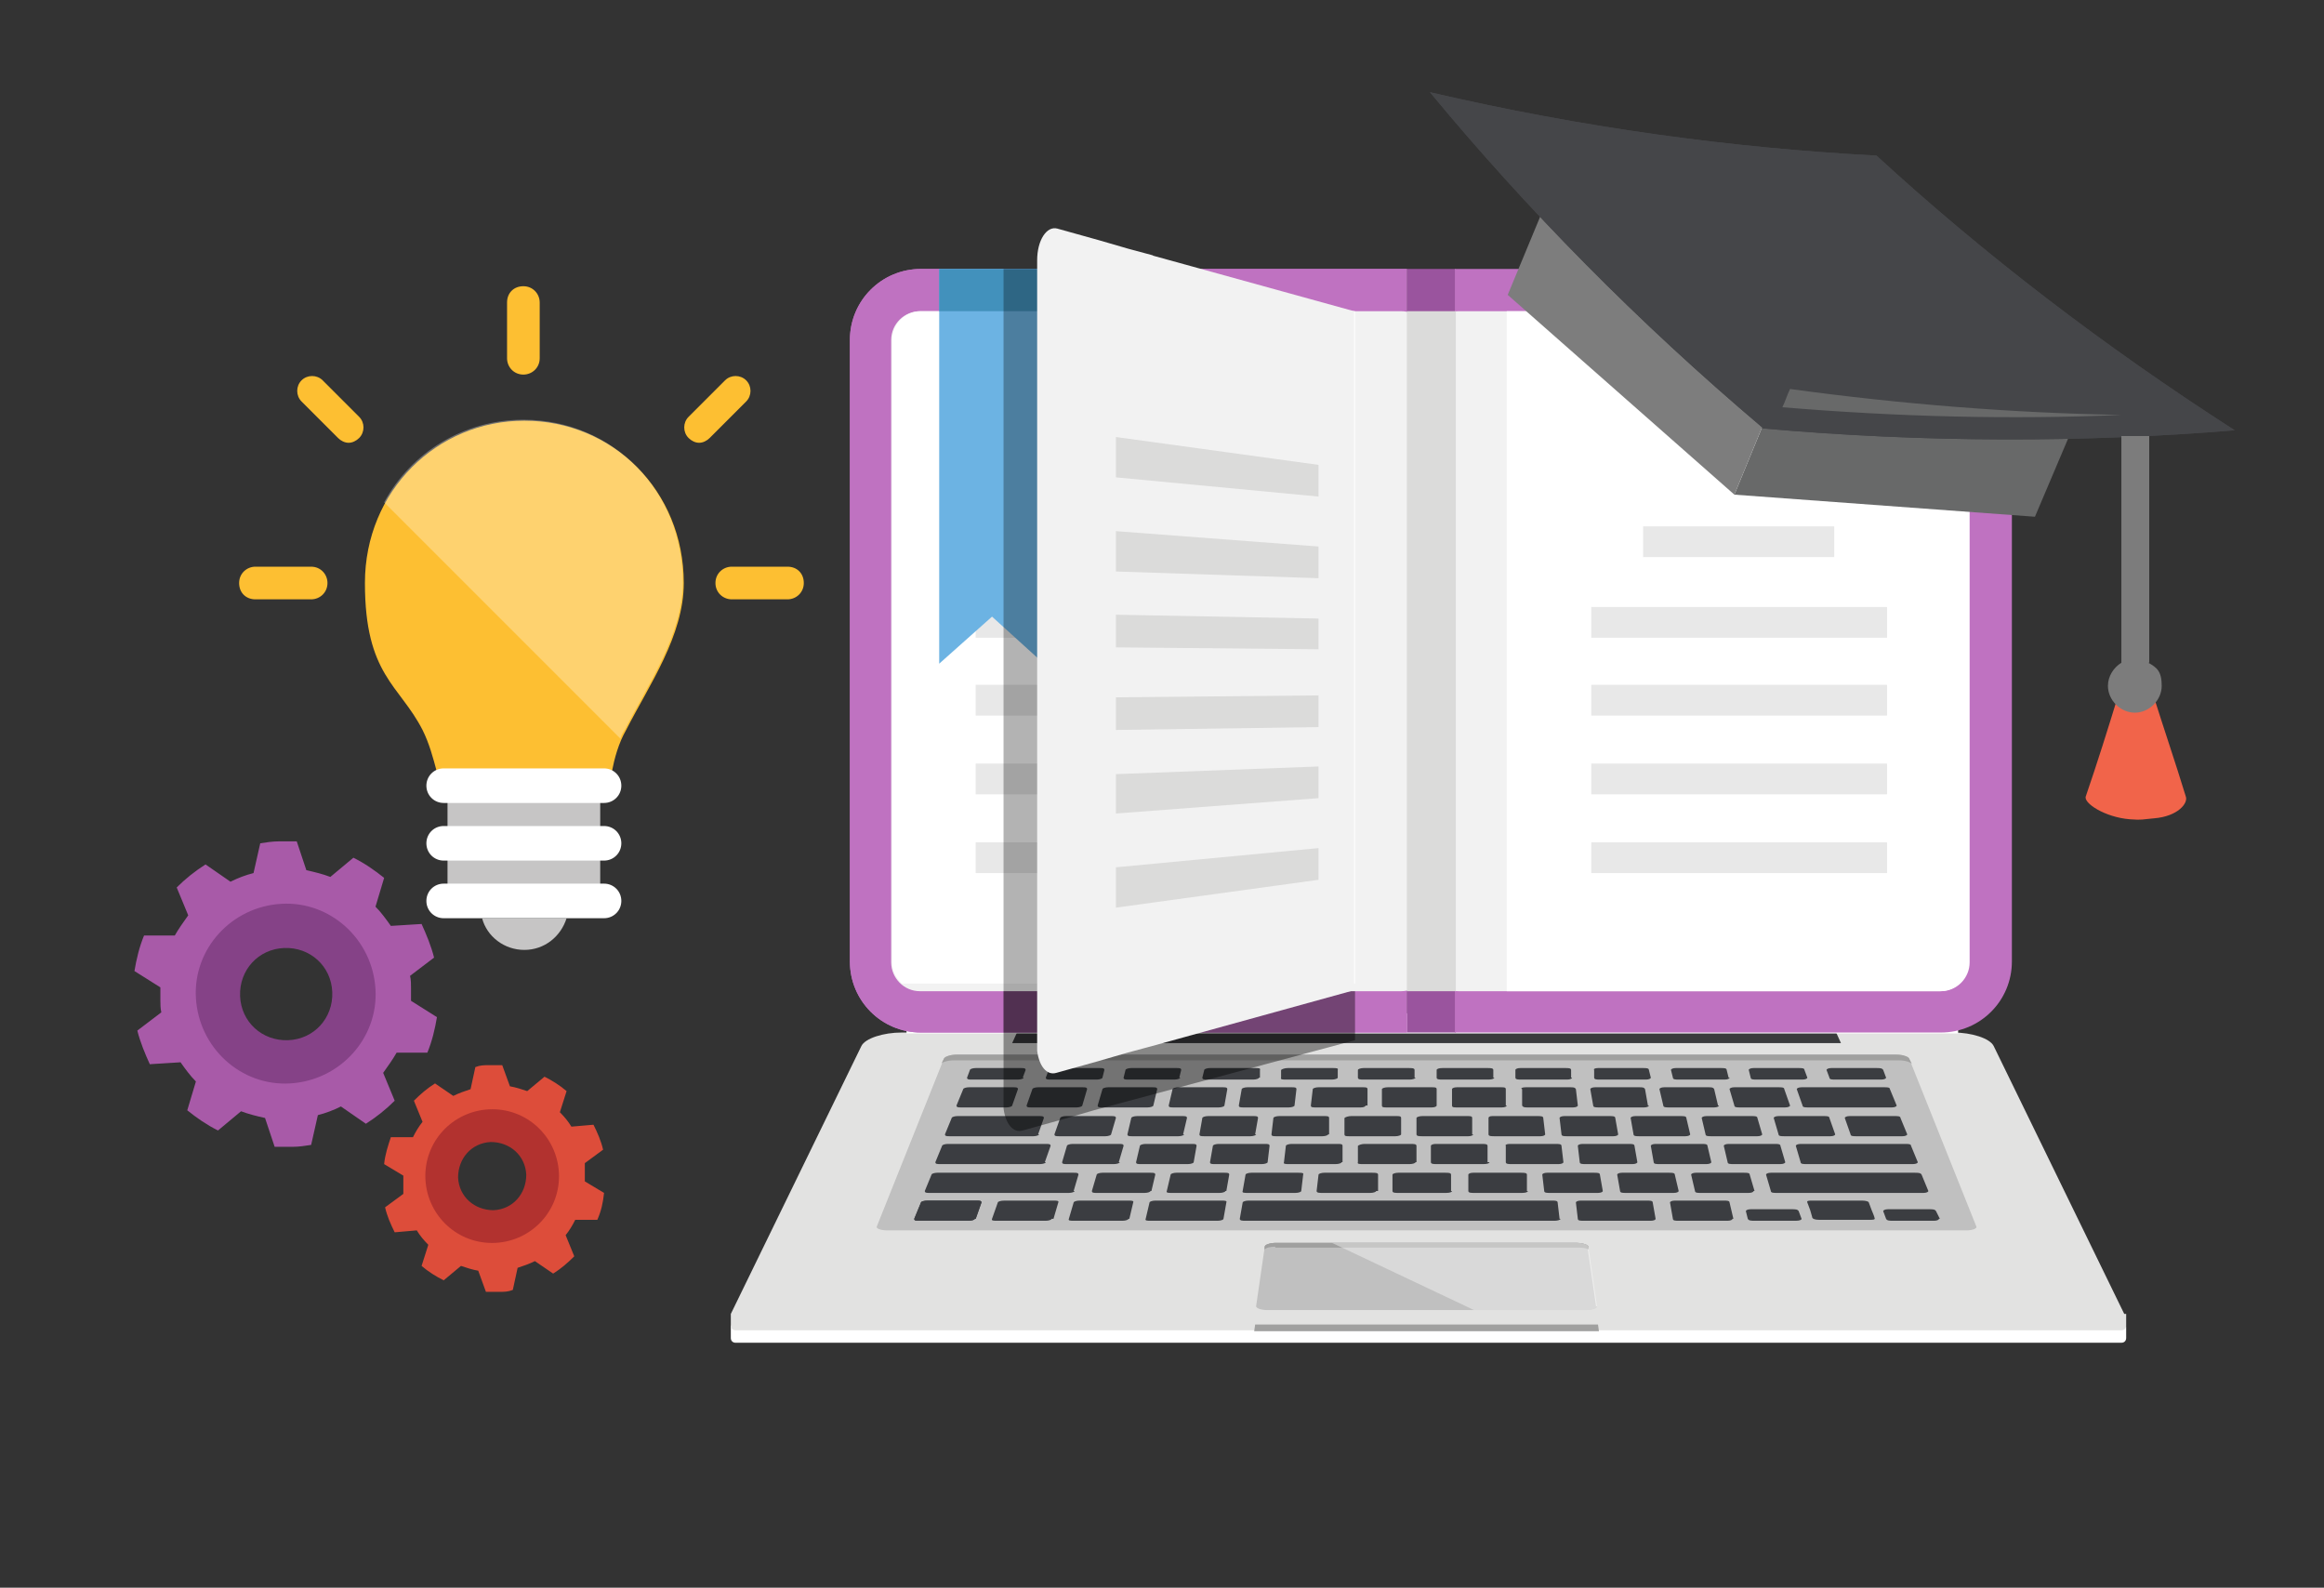 <svg xmlns="http://www.w3.org/2000/svg" id="Layer_1" viewBox="0 0 242 165.3"><rect x="0" y="0" width="242" height="165.3" fill="#333333" stroke="none"/><defs><style>      .st0 {        fill: #7c7c7c;      }      .st1 {        fill: #a0a09f;      }      .st2 {        fill: #4291bc;      }      .st3 {        fill: #b2322f;      }      .st4 {        fill: #bf72c1;      }      .st5 {        fill: #3b3d41;      }      .st6 {        fill: #6cb3e3;      }      .st7 {        fill: #dd4d3a;      }      .st8 {        fill: #a85aa8;      }      .st9 {        fill: #854287;      }      .st10 {        fill: #7d7d7d;      }      .st11 {        fill: #fff;      }      .st12 {        fill: #fdbf32;      }      .st13 {        fill: #f1644a;      }      .st14 {        fill: #e2e2e1;      }      .st15 {        fill: #9a549e;      }      .st16 {        fill: silver;      }      .st17 {        opacity: .4;      }      .st18 {        opacity: .3;      }      .st19 {        opacity: 0;      }      .st20 {        fill: #f2f2f2;      }      .st21 {        fill: #dbdbda;      }      .st22 {        fill: #686969;      }      .st23 {        fill: #3a3b3d;      }      .st24 {        fill: #c6c5c5;      }      .st25 {        fill: #454649;      }      .st26 {        fill: #e8e8e8;      }    </style></defs><g><g><g><rect class="st24" x="46.6" y="82" width="15.9" height="10.7"></rect><path class="st12" d="M45.4,80.4c0,.2,0,.5.2.8h17.9c0-.3.1-.5.2-.8.3-1.5.7-3,1.5-4.4,2.4-4.7,6-9.8,6-15.3,0-9.6-7.4-16.9-16.6-16.9-9.1,0-16.6,7.3-16.6,16.9s3.6,10.6,6,15.3c.7,1.4,1.1,2.9,1.5,4.4Z"></path><path class="st11" d="M62.9,83.6h-16.7c-1,0-1.8-.8-1.8-1.8s.8-1.8,1.8-1.8h16.7c1,0,1.8.8,1.8,1.8s-.8,1.8-1.8,1.8Z"></path><path class="st11" d="M62.9,89.6h-16.7c-1,0-1.8-.8-1.8-1.8s.8-1.8,1.8-1.8h16.7c1,0,1.8.8,1.8,1.8s-.8,1.8-1.8,1.8Z"></path><path class="st11" d="M62.9,95.6h-16.7c-1,0-1.8-.8-1.8-1.8s.8-1.8,1.8-1.8h16.7c1,0,1.8.8,1.8,1.8s-.8,1.8-1.8,1.8Z"></path><path class="st24" d="M50.2,95.6c.5,1.9,2.3,3.3,4.4,3.3s3.8-1.4,4.4-3.3h-8.7Z"></path></g><g class="st18"><path class="st11" d="M54.5,43.7c-6.2,0-11.7,3.4-14.5,8.6l24.6,24.6c.1-.4.3-.7.5-1,2.4-4.7,6-9.8,6-15.3,0-9.6-7.4-16.9-16.6-16.9Z"></path></g></g><g><path class="st12" d="M54.5,39c.9,0,1.7-.7,1.7-1.7v-5.8c0-.9-.7-1.7-1.7-1.7s-1.7.7-1.7,1.7v5.8c0,.9.7,1.7,1.7,1.7Z"></path><path class="st12" d="M77.7,41.8c.6-.6.6-1.6,0-2.2-.6-.6-1.6-.6-2.2,0l-3.8,3.8c-.6.6-.6,1.6,0,2.2.3.3.7.5,1.1.5s.8-.2,1.1-.5l3.8-3.8Z"></path><path class="st12" d="M82,59h-5.8c-.9,0-1.7.7-1.7,1.7s.8,1.7,1.7,1.7h5.8c.9,0,1.7-.7,1.7-1.7s-.7-1.7-1.7-1.7Z"></path><path class="st12" d="M32.4,59h-5.8c-.9,0-1.7.7-1.7,1.7s.7,1.7,1.7,1.7h5.8c.9,0,1.7-.7,1.7-1.7,0-.9-.7-1.7-1.7-1.7Z"></path><path class="st12" d="M33.6,39.6c-.6-.6-1.6-.6-2.2,0-.6.6-.6,1.6,0,2.2l3.8,3.8c.3.3.7.5,1.1.5s.8-.2,1.1-.5c.6-.6.6-1.6,0-2.2l-3.8-3.8Z"></path></g></g><g><g><path class="st8" d="M42.8,102.9c0-.4,0-.9-.1-1.3l2.5-1.9c-.3-1.2-.8-2.4-1.3-3.5l-3.2.2c-.5-.7-1-1.4-1.6-2l.9-3c-1-.8-2-1.5-3.2-2.1l-2.4,2c-.8-.3-1.6-.5-2.5-.7l-1-3c-.6,0-1.3,0-1.9,0-.6,0-1.3.1-1.9.2l-.7,3.1c-.8.2-1.6.5-2.4.9l-2.6-1.8c-1.1.7-2.1,1.5-3,2.4l1.2,2.9c-.5.7-1,1.4-1.4,2.1h-3.2c-.5,1.2-.8,2.5-1,3.7l2.7,1.7c0,.4,0,.9,0,1.3,0,.4,0,.9.1,1.3l-2.5,1.9c.3,1.2.8,2.4,1.3,3.5l3.2-.2c.5.7,1,1.4,1.6,2l-.9,3c1,.8,2,1.5,3.2,2.1l2.4-2c.8.3,1.6.5,2.5.7l1,3c.6,0,1.3,0,1.9,0,.6,0,1.3-.1,1.9-.2l.7-3.1c.8-.2,1.6-.5,2.4-.9l2.6,1.8c1.1-.7,2.1-1.5,3-2.4l-1.2-2.9c.5-.7,1-1.4,1.4-2.1h3.2c.5-1.2.8-2.5,1-3.7l-2.7-1.7c0-.4,0-.9,0-1.3ZM30.1,111c-4.1.2-7.6-3-7.8-7.1-.2-4.1,3-7.6,7.1-7.8,4.1-.2,7.6,3,7.8,7.1.2,4.1-3,7.6-7.1,7.8Z"></path><path class="st9" d="M29.3,94.1c-5.2.3-9.2,4.7-8.9,9.8.3,5.2,4.7,9.2,9.8,8.9,5.2-.3,9.2-4.7,8.9-9.8-.3-5.2-4.7-9.2-9.8-8.9ZM30,108.3c-2.7.1-4.9-1.9-5-4.6-.1-2.7,1.9-4.9,4.6-5,2.7-.1,4.9,1.9,5,4.6.1,2.7-1.9,4.9-4.6,5Z"></path></g><g><path class="st7" d="M60.9,122c0-.3,0-.6,0-.9l1.9-1.4c-.2-.9-.6-1.8-1-2.6l-2.3.2c-.3-.5-.7-1-1.2-1.5l.7-2.2c-.7-.6-1.5-1.1-2.3-1.5l-1.8,1.5c-.6-.2-1.2-.4-1.8-.5l-.8-2.2c-.5,0-.9,0-1.4,0-.5,0-.9,0-1.4.2l-.5,2.3c-.6.2-1.2.4-1.8.7l-1.9-1.3c-.8.5-1.5,1.1-2.2,1.8l.9,2.2c-.4.5-.7,1-1,1.6h-2.3c-.3.9-.6,1.8-.7,2.8l2,1.2c0,.3,0,.6,0,1,0,.3,0,.6,0,.9l-1.9,1.4c.2.9.6,1.8,1,2.6l2.3-.2c.3.5.7,1,1.2,1.5l-.7,2.2c.7.6,1.5,1.1,2.3,1.5l1.8-1.5c.6.2,1.2.4,1.8.5l.8,2.2c.5,0,.9,0,1.4,0,.5,0,.9,0,1.4-.2l.5-2.3c.6-.2,1.2-.4,1.8-.7l1.9,1.3c.8-.5,1.5-1.1,2.2-1.8l-.9-2.2c.4-.5.7-1,1-1.6h2.3c.4-.9.6-1.8.7-2.8l-2-1.2c0-.3,0-.6,0-1ZM51.5,128c-3,.1-5.6-2.2-5.8-5.2-.1-3,2.2-5.6,5.2-5.8,3-.1,5.6,2.2,5.8,5.2.1,3-2.2,5.6-5.2,5.8Z"></path><path class="st3" d="M50.9,115.5c-3.8.2-6.8,3.4-6.6,7.3.2,3.8,3.4,6.8,7.3,6.6,3.8-.2,6.8-3.4,6.6-7.3-.2-3.8-3.4-6.8-7.3-6.6ZM51.4,126c-2,0-3.6-1.4-3.7-3.4,0-2,1.4-3.6,3.4-3.7,2,0,3.6,1.4,3.7,3.4,0,2-1.4,3.6-3.4,3.7Z"></path></g></g><g><g><g><path class="st11" d="M221.2,138.1h0,0s0,0,0,0l-13.6-27.9c-.4-.8-2.3-1.4-4.2-1.4h-109.5c-1.9,0-3.8.6-4.2,1.4l-13.6,27.9s0,0,0,0h0s0,0,0,0c0,0,0,.1,0,.2v1c0,.3.2.5.5.5h144.3c.3,0,.5-.2.5-.5v-1c0,0,0-.1,0-.2Z"></path><path class="st14" d="M221.2,136.8h0,0s0,0,0,0l-13.6-27.9c-.4-.8-2.3-1.4-4.2-1.4h-109.5c-1.9,0-3.8.6-4.2,1.4l-13.6,27.9s0,0,0,0h0s0,0,0,0c0,0,0,.1,0,.2v1c0,.3.2.5.5.5h144.3c.3,0,.5-.2.5-.5v-1c0,0,0-.1,0-.2Z"></path><g><path class="st16" d="M205.8,127.7c.1.2-.4.4-1,.4h-112.4c-.7,0-1.2-.2-1.1-.4l7-17.5c.1-.2.7-.4,1.3-.4h97.9c.6,0,1.2.2,1.3.4l7,17.5Z"></path><path class="st1" d="M197.5,109.8h-97.9c-.6,0-1.2.2-1.3.4l-.3.6c0-.2.7-.4,1.3-.4h98.5c.6,0,1.2.2,1.3.4l-.3-.6c-.1-.2-.7-.4-1.3-.4Z"></path><polygon class="st1" points="166.4 137.9 130.7 137.9 130.6 138.6 166.5 138.6 166.4 137.9"></polygon><g><path class="st16" d="M166.3,136c0,.2-.5.4-1.2.4h-33.1c-.7,0-1.2-.2-1.2-.4l.9-6.2c0-.2.6-.4,1.2-.4h31.2c.7,0,1.2.2,1.2.4l.9,6.2Z"></path><path class="st1" d="M132.8,129.9h31.5c.4,0,.8,0,1.1.2v-.3c0-.2-.6-.4-1.3-.4h-31.2c-.7,0-1.2.2-1.2.4v.3c.1-.2.6-.3,1.1-.3Z"></path><path class="st1" d="M164.1,129.4h-31.2c-.7,0-1.2.2-1.2.4v.3c0-.2.5-.4,1.2-.4h31.3c.7,0,1.2.2,1.2.4v-.3c0-.2-.6-.4-1.3-.4Z"></path><g class="st17"><path class="st11" d="M153.5,136.4h11.6c.7,0,1.2-.2,1.2-.4l-.9-6.2c0-.2-.6-.4-1.2-.4h-25.5l14.8,7Z"></path></g></g><polygon class="st23" points="191.7 108.6 105.4 108.6 105.9 107.5 191.2 107.5 191.7 108.6"></polygon><g><path class="st5" d="M108.2,118.1c0,.1-.3.2-.6.2h-8.7c-.3,0-.5,0-.5-.2l.7-1.7c0-.1.3-.2.6-.2h8.5c.3,0,.5,0,.5.2l-.6,1.7Z"></path><path class="st5" d="M108.9,121c0,.1-.3.2-.6.2h-10.4c-.3,0-.5,0-.5-.2l.7-1.7c0-.1.3-.2.6-.2h10.2c.3,0,.5,0,.5.2l-.6,1.7Z"></path><path class="st5" d="M111.9,124c0,.1-.3.2-.6.2h-14.5c-.3,0-.5,0-.5-.2l.7-1.7c0-.1.3-.2.6-.2h14.2c.3,0,.5,0,.5.2l-.5,1.7Z"></path><path class="st5" d="M199.7,121c0,.1-.2.2-.5.2h-11.1c-.3,0-.6,0-.6-.2l-.5-1.7c0-.1.2-.2.5-.2h10.9c.3,0,.6,0,.6.2l.7,1.7Z"></path><path class="st5" d="M200.8,124c0,.1-.2.2-.5.2h-15.3c-.3,0-.6,0-.6-.2l-.5-1.7c0-.1.2-.2.5-.2h15c.3,0,.6,0,.7.2l.7,1.7Z"></path><path class="st5" d="M180.4,126.9c0,.1-.2.2-.5.2h-5.1c-.3,0-.6,0-.6-.2l-.3-1.7c0-.1.2-.2.5-.2h5.1c.3,0,.6,0,.6.2l.4,1.7Z"></path><g><path class="st5" d="M101.5,126.9c0,.1-.3.2-.7.2h-5.1c-.3,0-.5,0-.5-.2l.7-1.7c0-.1.3-.2.7-.2h5.1c.3,0,.5,0,.5.2l-.6,1.7Z"></path><path class="st5" d="M109.5,126.9c0,.1-.3.2-.6.2h-5.1c-.3,0-.6,0-.5-.2l.6-1.7c0-.1.3-.2.7-.2h5.1c.3,0,.6,0,.5.2l-.5,1.7Z"></path><path class="st5" d="M117.5,126.9c0,.1-.3.2-.6.2h-5.1c-.3,0-.6,0-.5-.2l.5-1.7c0-.1.3-.2.6-.2h5.1c.3,0,.6,0,.5.2l-.4,1.7Z"></path><path class="st5" d="M127.4,126.9c0,.1-.3.2-.6.2h-7c-.3,0-.6,0-.5-.2l.4-1.7c0-.1.3-.2.6-.2h6.9c.3,0,.6,0,.5.2l-.3,1.7Z"></path></g><path class="st5" d="M162.5,126.9c0,.1-.3.2-.6.2h-32.2c-.3,0-.6,0-.6-.2l.3-1.7c0-.1.3-.2.6-.2h31.6c.3,0,.6,0,.6.2l.2,1.7Z"></path><path class="st5" d="M172.4,126.9c0,.1-.2.2-.5.2h-7c-.3,0-.6,0-.6-.2l-.2-1.7c0-.1.2-.2.5-.2h6.9c.3,0,.6,0,.6.2l.3,1.7Z"></path><g><g><path class="st5" d="M105.4,115.1c0,.1-.3.2-.6.2h-4.7c-.3,0-.5,0-.5-.2l.7-1.7c0-.1.3-.2.6-.2h4.6c.3,0,.5,0,.5.2l-.6,1.7Z"></path><path class="st5" d="M112.7,115.1c0,.1-.3.2-.6.2h-4.7c-.3,0-.5,0-.5-.2l.6-1.7c0-.1.3-.2.6-.2h4.6c.3,0,.5,0,.5.2l-.5,1.7Z"></path><path class="st5" d="M120.1,115.1c0,.1-.3.2-.6.2h-4.7c-.3,0-.5,0-.5-.2l.5-1.7c0-.1.3-.2.6-.2h4.6c.3,0,.5,0,.5.2l-.4,1.7Z"></path><path class="st5" d="M127.5,115.1c0,.1-.3.2-.6.2h-4.7c-.3,0-.5,0-.5-.2l.4-1.7c0-.1.3-.2.6-.2h4.6c.3,0,.5,0,.5.2l-.3,1.7Z"></path><path class="st5" d="M134.8,115.1c0,.1-.3.2-.6.2h-4.7c-.3,0-.5,0-.5-.2l.3-1.7c0-.1.3-.2.6-.2h4.6c.3,0,.5,0,.5.2l-.2,1.7Z"></path><path class="st5" d="M142.2,115.1c0,.1-.2.2-.5.2h-4.7c-.3,0-.5,0-.5-.2l.2-1.7c0-.1.3-.2.6-.2h4.6c.3,0,.5,0,.5.2v1.7Z"></path><path class="st5" d="M149.6,115.1c0,.1-.2.2-.5.2h-4.7c-.3,0-.5,0-.5-.2v-1.7c0-.1.3-.2.6-.2h4.6c.3,0,.5,0,.5.2v1.7Z"></path><path class="st5" d="M156.9,115.1c0,.1-.2.2-.5.2h-4.7c-.3,0-.5,0-.5-.2v-1.7c0-.1.2-.2.5-.2h4.6c.3,0,.5,0,.5.2v1.7Z"></path><path class="st5" d="M164.3,115.1c0,.1-.2.2-.5.2h-4.7c-.3,0-.5,0-.6-.2v-1.7c-.2-.1,0-.2.4-.2h4.6c.3,0,.5,0,.6.2l.2,1.7Z"></path><path class="st5" d="M171.7,115.1c0,.1-.2.2-.5.2h-4.7c-.3,0-.6,0-.6-.2l-.3-1.7c0-.1.2-.2.5-.2h4.6c.3,0,.5,0,.6.2l.3,1.7Z"></path><path class="st5" d="M179,115.1c0,.1-.2.2-.5.2h-4.7c-.3,0-.6,0-.6-.2l-.4-1.7c0-.1.2-.2.5-.2h4.6c.3,0,.5,0,.6.2l.4,1.7Z"></path><path class="st5" d="M186.4,115.1c0,.1-.2.2-.5.2h-4.7c-.3,0-.6,0-.6-.2l-.5-1.7c0-.1.2-.2.5-.2h4.6c.3,0,.6,0,.6.2l.6,1.7Z"></path></g><path class="st5" d="M197.5,115.1c0,.1-.2.2-.5.2h-8.7c-.3,0-.6,0-.6-.2l-.6-1.7c0-.1.2-.2.5-.2h8.6c.3,0,.6,0,.6.2l.7,1.7Z"></path></g><path class="st5" d="M187.6,126.9c0,.1-.2.2-.6.2h-4.3c-.3,0-.6,0-.7-.2l-.2-.8c0-.1.2-.2.5-.2h4.3c.3,0,.6,0,.7.2l.3.8Z"></path><path class="st5" d="M193.9,125h-5.2c-.3,0-.6,0-.5.2l.3.8.2.7h0c0,.2.3.3.7.3h5.3c.3,0,.6,0,.5-.2h0c0-.1-.3-.8-.3-.8l-.3-.8c0-.1-.3-.2-.7-.2Z"></path><path class="st5" d="M201.9,126.9c0,.1-.2.2-.5.2h-4.3c-.3,0-.6,0-.7-.2l-.3-.8c0-.1.2-.2.5-.2h4.3c.3,0,.6,0,.7.2l.4.8Z"></path><path class="st5" d="M101.5,126.9c0,.1-.3.2-.7.2h-5.1c-.3,0-.5,0-.5-.2l.7-1.7c0-.1.3-.2.7-.2h5.1c.3,0,.5,0,.5.2l-.6,1.7Z"></path><g><path class="st5" d="M119.8,124c0,.1-.3.2-.6.2h-5c-.3,0-.5,0-.5-.2l.5-1.7c0-.1.3-.2.6-.2h5c.3,0,.5,0,.5.2l-.4,1.7Z"></path><path class="st5" d="M127.6,124c0,.1-.3.2-.6.2h-5c-.3,0-.6,0-.5-.2l.4-1.7c0-.1.3-.2.6-.2h5c.3,0,.5,0,.5.2l-.3,1.7Z"></path><path class="st5" d="M135.5,124c0,.1-.3.2-.6.2h-5c-.3,0-.6,0-.5-.2l.3-1.7c0-.1.3-.2.6-.2h4.9c.3,0,.6,0,.5.2l-.2,1.7Z"></path><path class="st5" d="M143.3,124c0,.1-.3.2-.6.2h-5c-.3,0-.6,0-.6-.2l.2-1.7c0-.1.3-.2.6-.2h5c.3,0,.6,0,.6.2v1.7Z"></path><path class="st5" d="M151.2,124c0,.1-.2.2-.6.2h-5c-.3,0-.6,0-.6-.2v-1.7c0-.1.3-.2.6-.2h4.9c.3,0,.6,0,.6.2v1.7Z"></path><path class="st5" d="M159.1,124c0,.1-.2.2-.6.2h-5c-.3,0-.6,0-.6-.2v-1.7c0-.1.2-.2.5-.2h5c.3,0,.6,0,.6.2v1.7Z"></path><path class="st5" d="M166.9,124c0,.1-.2.2-.5.2h-5c-.3,0-.6,0-.6-.2l-.2-1.7c0-.1.2-.2.5-.2h4.9c.3,0,.6,0,.6.2l.3,1.7Z"></path><path class="st5" d="M174.8,124c0,.1-.2.2-.5.2h-5c-.3,0-.6,0-.6-.2l-.3-1.7c0-.1.2-.2.5-.2h4.9c.3,0,.6,0,.6.2l.4,1.7Z"></path><path class="st5" d="M182.6,124c0,.1-.2.2-.5.2h-5c-.3,0-.6,0-.6-.2l-.4-1.7c0-.1.2-.2.5-.2h5c.3,0,.6,0,.6.2l.5,1.7Z"></path></g><g><path class="st5" d="M106.6,112.2c0,.1-.3.2-.6.2h-4.8c-.3,0-.5,0-.5-.2l.3-.8c0-.1.3-.2.6-.2h4.7c.3,0,.5,0,.5.2l-.3.8Z"></path><path class="st5" d="M114.8,112.2c0,.1-.3.2-.6.2h-4.8c-.3,0-.5,0-.5-.2l.3-.8c0-.1.3-.2.6-.2h4.7c.3,0,.5,0,.5.2l-.2.8Z"></path><path class="st5" d="M122.9,112.2c0,.1-.3.2-.6.2h-4.8c-.3,0-.5,0-.5-.2l.2-.8c0-.1.3-.2.6-.2h4.7c.3,0,.5,0,.5.2l-.2.8Z"></path><path class="st5" d="M131.1,112.2c0,.1-.3.2-.6.2h-4.8c-.3,0-.5,0-.5-.2l.2-.8c0-.1.3-.2.6-.2h4.7c.3,0,.6,0,.5.2v.8Z"></path><path class="st5" d="M139.3,112.2c0,.1-.3.2-.6.2h-4.8c-.3,0-.6,0-.5-.2v-.8c.1-.1.4-.2.7-.2h4.7c.3,0,.6,0,.5.2v.8Z"></path><path class="st5" d="M147.4,112.2c0,.1-.3.2-.6.2h-4.8c-.3,0-.6,0-.6-.2v-.8c0-.1.3-.2.6-.2h4.7c.3,0,.6,0,.6.2v.8Z"></path><path class="st5" d="M155.6,112.2c0,.1-.2.2-.6.2h-4.8c-.3,0-.6,0-.6-.2v-.8c0-.1.2-.2.6-.2h4.7c.3,0,.6,0,.6.2v.8Z"></path><path class="st5" d="M163.7,112.2c0,.1-.2.2-.5.2h-4.8c-.3,0-.6,0-.6-.2v-.8c0-.1.2-.2.5-.2h4.7c.3,0,.6,0,.6.2v.8Z"></path><path class="st5" d="M171.9,112.2c0,.1-.2.2-.5.2h-4.8c-.3,0-.6,0-.6-.2v-.8c-.1-.1.1-.2.4-.2h4.7c.3,0,.6,0,.6.2l.2.8Z"></path><path class="st5" d="M180.1,112.2c0,.1-.2.2-.5.2h-4.8c-.3,0-.6,0-.6-.2l-.2-.8c0-.1.2-.2.5-.2h4.7c.3,0,.6,0,.6.2l.2.8Z"></path><path class="st5" d="M188.2,112.2c0,.1-.2.2-.5.2h-4.8c-.3,0-.6,0-.6-.2l-.2-.8c0-.1.2-.2.5-.2h4.7c.3,0,.6,0,.6.2l.3.8Z"></path><path class="st5" d="M196.4,112.2c0,.1-.2.2-.5.2h-4.8c-.3,0-.6,0-.6-.2l-.3-.8c0-.1.2-.2.5-.2h4.7c.3,0,.6,0,.7.2l.3.8Z"></path></g><g><path class="st5" d="M115.7,118.1c0,.1-.3.2-.6.2h-4.8c-.3,0-.5,0-.5-.2l.6-1.7c0-.1.3-.2.6-.2h4.7c.3,0,.5,0,.5.2l-.5,1.7Z"></path><path class="st5" d="M123.3,118.1c0,.1-.3.2-.6.2h-4.8c-.3,0-.5,0-.5-.2l.4-1.7c0-.1.3-.2.6-.2h4.7c.3,0,.5,0,.5.2l-.4,1.7Z"></path><path class="st5" d="M130.8,118.1c0,.1-.3.2-.6.2h-4.8c-.3,0-.5,0-.5-.2l.3-1.7c0-.1.3-.2.6-.2h4.7c.3,0,.5,0,.5.2l-.3,1.7Z"></path><path class="st5" d="M138.3,118.1c0,.1-.3.2-.6.2h-4.8c-.3,0-.5,0-.5-.2l.2-1.7c0-.1.3-.2.6-.2h4.7c.3,0,.5,0,.5.2v1.7Z"></path><path class="st5" d="M145.9,118.1c0,.1-.3.2-.6.2h-4.8c-.3,0-.5,0-.5-.2v-1.7c.1-.1.4-.2.7-.2h4.7c.3,0,.5,0,.5.2v1.7Z"></path><path class="st5" d="M153.4,118.1c0,.1-.2.2-.5.2h-4.8c-.3,0-.6,0-.6-.2v-1.7c0-.1.3-.2.6-.2h4.7c.3,0,.5,0,.5.2v1.7Z"></path><path class="st5" d="M160.9,118.1c0,.1-.2.2-.5.2h-4.8c-.3,0-.6,0-.6-.2v-1.7c0-.1.1-.2.4-.2h4.7c.3,0,.6,0,.6.2l.2,1.7Z"></path><path class="st5" d="M168.5,118.1c0,.1-.2.2-.5.2h-4.8c-.3,0-.6,0-.6-.2l-.2-1.7c0-.1.2-.2.5-.2h4.7c.3,0,.6,0,.6.2l.3,1.7Z"></path><path class="st5" d="M176,118.1c0,.1-.2.2-.5.2h-4.8c-.3,0-.6,0-.6-.2l-.3-1.7c0-.1.2-.2.5-.2h4.7c.3,0,.6,0,.6.2l.4,1.7Z"></path><path class="st5" d="M183.5,118.1c0,.1-.2.2-.5.2h-4.8c-.3,0-.6,0-.6-.2l-.4-1.7c0-.1.2-.2.5-.2h4.7c.3,0,.6,0,.6.2l.5,1.7Z"></path><path class="st5" d="M191.1,118.1c0,.1-.2.2-.5.2h-4.8c-.3,0-.6,0-.6-.2l-.5-1.7c0-.1.2-.2.5-.2h4.7c.3,0,.6,0,.6.2l.6,1.7Z"></path><path class="st5" d="M198.6,118.1c0,.1-.2.2-.5.2h-4.8c-.3,0-.6,0-.6-.2l-.6-1.7c0-.1.2-.2.5-.2h4.7c.3,0,.6,0,.6.2l.7,1.7Z"></path></g><g><path class="st5" d="M116.6,121c0,.1-.3.2-.6.2h-4.9c-.3,0-.5,0-.5-.2l.5-1.7c0-.1.3-.2.6-.2h4.8c.3,0,.5,0,.5.2l-.5,1.7Z"></path><path class="st5" d="M124.3,121c0,.1-.3.2-.6.2h-4.9c-.3,0-.5,0-.5-.2l.4-1.7c0-.1.3-.2.6-.2h4.8c.3,0,.5,0,.5.2l-.3,1.7Z"></path><path class="st5" d="M132,121c0,.1-.3.2-.6.2h-4.9c-.3,0-.5,0-.5-.2l.3-1.7c0-.1.3-.2.6-.2h4.8c.3,0,.5,0,.5.2l-.2,1.7Z"></path><path class="st5" d="M139.7,121c0,.1-.3.2-.6.2h-4.9c-.3,0-.6,0-.5-.2l.2-1.7c0-.1.3-.2.6-.2h4.8c.3,0,.5,0,.5.2v1.7Z"></path><path class="st5" d="M147.4,121c0,.1-.3.2-.6.2h-4.9c-.3,0-.6,0-.5-.2v-1.7c.1-.1.4-.2.7-.2h4.8c.3,0,.6,0,.6.2v1.7Z"></path><path class="st5" d="M155.1,121c0,.1-.2.2-.6.2h-4.9c-.3,0-.6,0-.6-.2v-1.7c0-.1.2-.2.5-.2h4.8c.3,0,.6,0,.6.2v1.7Z"></path><path class="st5" d="M162.8,121c0,.1-.2.2-.5.2h-4.9c-.3,0-.6,0-.6-.2v-1.7c-.1-.1.1-.2.4-.2h4.8c.3,0,.6,0,.6.2l.2,1.7Z"></path><path class="st5" d="M170.5,121c0,.1-.2.2-.5.2h-4.9c-.3,0-.6,0-.6-.2l-.2-1.7c0-.1.2-.2.5-.2h4.8c.3,0,.6,0,.6.2l.3,1.7Z"></path><path class="st5" d="M178.2,121c0,.1-.2.2-.5.2h-4.9c-.3,0-.6,0-.6-.2l-.3-1.7c0-.1.2-.2.5-.2h4.8c.3,0,.6,0,.6.2l.4,1.7Z"></path><path class="st5" d="M185.9,121c0,.1-.2.2-.5.2h-4.9c-.3,0-.6,0-.6-.2l-.4-1.7c0-.1.2-.2.5-.2h4.8c.3,0,.6,0,.6.2l.5,1.7Z"></path></g></g></g></g><rect class="st11" x="94.4" y="105.5" width="109.5" height="2.1"></rect><path class="st13" d="M149.9,33.9c0,.6-.5,1.1-1.1,1.1s-1.1-.5-1.1-1.1.5-1.1,1.1-1.1,1.1.5,1.1,1.1Z"></path></g><rect class="st15" x="146.5" y="28" width="5.1" height="79.5"></rect><g><path class="st4" d="M202.1,107.5c4.1,0,7.4-3.3,7.4-7.4V35.4c0-4.1-3.3-7.4-7.4-7.4h-46.8s-3.8,0-3.8,0v79.5h50.6Z"></path><path class="st4" d="M95.9,107.5c-4.1,0-7.4-3.3-7.4-7.4V35.4c0-4.1,3.3-7.4,7.4-7.4h46.8s3.8,0,3.8,0v79.5h-50.6Z"></path><path class="st4" d="M95.9,107.5c-4.1,0-7.4-3.3-7.4-7.4V35.4c0-4.1,3.3-7.4,7.4-7.4h46.8s3.8,0,3.8,0v79.5h-50.6Z"></path><g><path class="st20" d="M152,32.4h14.5s35.5,0,35.5,0c1.7,0,3,1.4,3,3v64.8c0,1.7-1.4,3-3,3h-50.1c-1.7,0-3-1.4-3-3v-50.7h0v-14.1c0-1.7,1.4-3,3-3Z"></path><path class="st11" d="M202.1,103.2c1.7,0,3-1.4,3-3V35.4c0-1.7-1.4-3-3-3h-35.5s-3.8,0-3.8,0h-5.9v70.8h45.2Z"></path></g><path class="st20" d="M95.9,32.4h14.5s35.5,0,35.5,0c1.7,0,3,1.4,3,3v64.8c0,1.7-1.4,3-3,3h-50.1c-1.7,0-3-1.4-3-3v-50.7h0v-14.1c0-1.7,1.4-3,3-3Z"></path><path class="st11" d="M141.1,32.4h-30.6s-3.8,0-3.8,0h-10.8c-1.7,0-3,1.4-3,3v64.8c0,.9.4,1.6,1,2.2h47.2V32.4Z"></path><g><rect class="st26" x="101.6" y="46.8" width="30.8" height="3.2"></rect><rect class="st26" x="101.6" y="55" width="30.8" height="3.2"></rect><rect class="st26" x="101.6" y="63.2" width="30.8" height="3.2"></rect></g><g><rect class="st26" x="101.6" y="71.3" width="30.8" height="3.2"></rect><rect class="st26" x="101.6" y="79.5" width="30.8" height="3.2"></rect><rect class="st26" x="101.6" y="87.7" width="30.8" height="3.2"></rect></g><rect class="st21" x="146.5" y="32.4" width="5.1" height="70.8"></rect><polygon class="st6" points="97.8 69.1 103.3 64.2 108.7 69.1 108.7 28 97.8 28 97.8 69.1"></polygon><rect class="st2" x="97.8" y="28" width="10.9" height="4.4"></rect><g><rect class="st26" x="171.1" y="54.8" width="19.9" height="3.2"></rect><rect class="st26" x="165.7" y="63.2" width="30.8" height="3.2"></rect></g><g><rect class="st26" x="165.7" y="71.3" width="30.8" height="3.2"></rect><rect class="st26" x="165.7" y="79.5" width="30.8" height="3.2"></rect><rect class="st26" x="165.7" y="87.7" width="30.8" height="3.2"></rect></g></g><g><g class="st17"><path d="M104.5,103.2v11.9c0,0,0,.2,0,.3.2,1.6,1,2.6,2,2.3l4.3-1.2,3.1-.9,2.6-.7h0s24.6-6.6,24.6-6.6v-5.1h-36.6Z"></path></g><g class="st18"><polygon points="122.8 107.5 137.5 103.5 137.5 102.3 137.5 33.5 137.5 32.4 121.6 28 104.5 28 104.5 32.4 104.5 36 104.5 40.8 104.5 45 104.5 90.9 104.5 95.1 104.5 99.9 104.5 107.5 122.8 107.5"></polygon></g><path class="st20" d="M120.1,26.6h0s-2.6-.7-2.6-.7l-3.1-.9-4.3-1.2c-1.1-.3-2.1,1.2-2.1,3.3v82c0,0,0,.2,0,.3.2,1.6,1,2.6,2,2.3l4.3-1.2,3.1-.9,2.6-.7h0s21-5.8,21-5.8V32.4l-21-5.8Z"></path><g><polygon class="st21" points="116.2 76 137.3 75.7 137.3 72.4 116.2 72.6 116.2 76"></polygon><polygon class="st21" points="116.2 84.7 137.3 83.1 137.3 79.8 116.2 80.6 116.2 84.7"></polygon><polygon class="st21" points="116.2 94.5 137.3 91.6 137.3 88.3 116.2 90.3 116.2 94.5"></polygon></g><g><polygon class="st21" points="116.2 64 137.3 64.4 137.3 67.6 116.2 67.4 116.2 64"></polygon><polygon class="st21" points="116.2 55.3 137.3 56.9 137.3 60.2 116.2 59.5 116.2 55.3"></polygon><polygon class="st21" points="116.2 45.5 137.3 48.4 137.3 51.7 116.2 49.7 116.2 45.5"></polygon></g></g></g><g><g><polygon class="st22" points="183.4 44.7 184.7 41.7 216.4 43.2 211.9 53.8 180.6 51.5 183.4 44.7"></polygon><polygon class="st10" points="183.4 44.7 184.7 41.7 161.4 20.1 157 30.7 180.6 51.5 183.4 44.7"></polygon><g><path class="st25" d="M183.5,44.5c-13-11-24.5-22.7-34.6-34.9,15.9,3.7,31.4,5.8,46.5,6.6,11.1,10.2,23.6,19.8,37.3,28.6-15.8,1.3-32.3,1.3-49.2-.2Z"></path><path class="st25" d="M183.5,44.5c-13-11-24.5-22.7-34.6-34.9,15.9,3.7,31.4,5.8,46.5,6.6,11.1,10.2,23.6,19.8,37.3,28.6-15.8,1.3-32.3,1.3-49.2-.2Z"></path><path class="st22" d="M185.6,42.4c12,1,23.8,1.3,35.3.8-11.3-.2-22.8-1.1-34.5-2.7-.3.6-.5,1.3-.8,1.9Z"></path><g class="st19"><path class="st11" d="M169.4,13.5c19.4,12.7,40.6,23.3,63.3,31.2-13.7-8.7-26.2-18.4-37.3-28.6-8.5-.4-17.2-1.3-26-2.7Z"></path></g></g></g><g><path class="st13" d="M227.6,82.9c.3.7-.8,2.1-3.3,2.3-1.2.1-1.2.2-2.5.1-2.6-.2-4.9-1.7-4.6-2.4,1.2-3.5,2.3-7,3.4-10.6.3-.8.4-1.1,1.2-1.1.4,0,.8,0,1.2,0,.8,0,.9.3,1.2,1.1,1.1,3.5,2.3,7,3.4,10.6Z"></path><path class="st0" d="M223.8,69v-23.6h-2.9v23.6c-.8.5-1.4,1.4-1.4,2.4,0,1.5,1.3,2.8,2.8,2.8s2.8-1.3,2.8-2.8-.5-1.9-1.4-2.4Z"></path></g></g></svg>